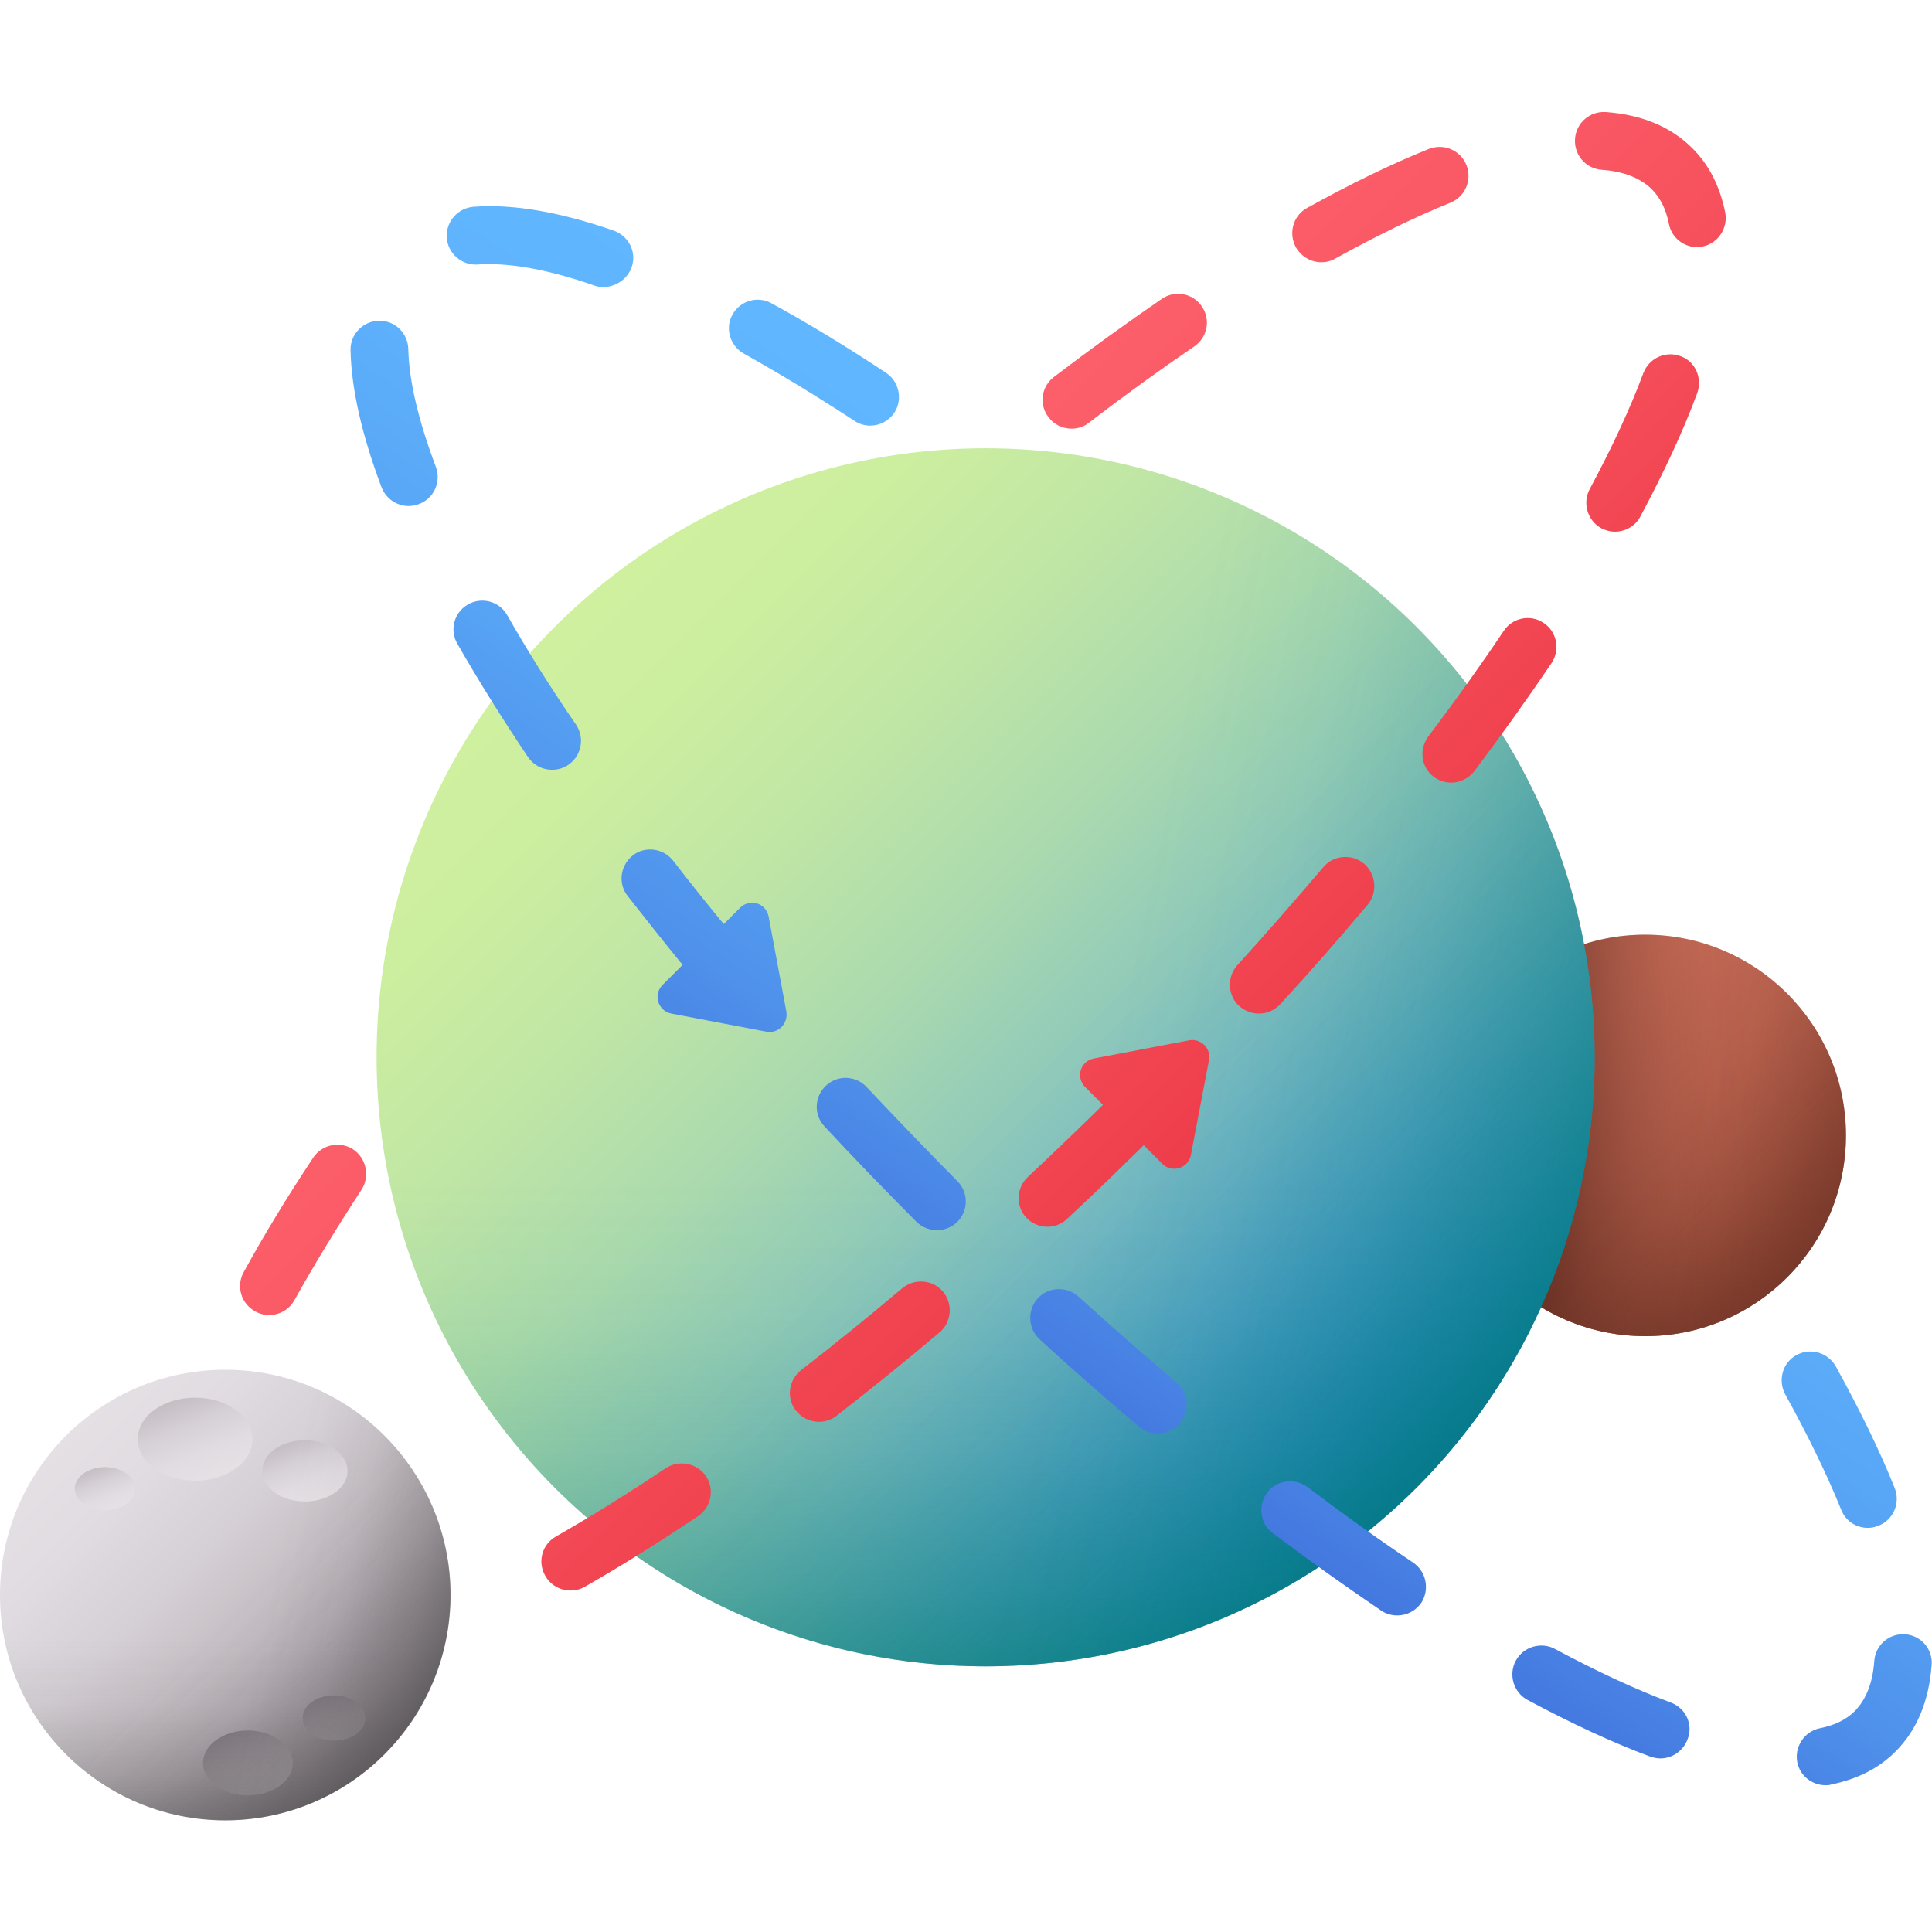 <svg id="_11_Orbit" enable-background="new 0 0 512 512" viewBox="0 0 512 512" xmlns="http://www.w3.org/2000/svg" xmlns:xlink="http://www.w3.org/1999/xlink"><linearGradient id="SVGID_1_" gradientTransform="matrix(1 0 0 -1 0 514)" gradientUnits="userSpaceOnUse" x1="395.213" x2="477.005" y1="253.915" y2="172.124"><stop offset="0" stop-color="#c96e59"/><stop offset=".243" stop-color="#c46a56"/><stop offset=".495" stop-color="#b8614e"/><stop offset=".751" stop-color="#a35340"/><stop offset="1" stop-color="#883f2e"/></linearGradient><linearGradient id="lg1"><stop offset="0" stop-color="#6d3326" stop-opacity="0"/><stop offset=".186" stop-color="#6d3326" stop-opacity=".038"/><stop offset=".38" stop-color="#6d3326" stop-opacity=".152"/><stop offset=".576" stop-color="#6d3326" stop-opacity=".343"/><stop offset=".775" stop-color="#6d3326" stop-opacity=".609"/><stop offset=".973" stop-color="#6d3326" stop-opacity=".949"/><stop offset="1" stop-color="#6d3326"/></linearGradient><linearGradient id="SVGID_00000000221822435779657980000003137794104169005969_" gradientTransform="matrix(1 0 0 -1 0 514)" gradientUnits="userSpaceOnUse" x1="436.003" x2="436.003" xlink:href="#lg1" y1="202.474" y2="136.253"/><linearGradient id="SVGID_00000109712629311466697970000005297391947856049315_" gradientTransform="matrix(1 0 0 -1 0 514)" gradientUnits="userSpaceOnUse" x1="465.117" x2="407.662" xlink:href="#lg1" y1="214.599" y2="211.69"/><linearGradient id="SVGID_00000054253290898895468000000016129146580901676416_" gradientTransform="matrix(1 0 0 -1 0 514)" gradientUnits="userSpaceOnUse" x1="446.256" x2="516.278" xlink:href="#lg1" y1="211.038" y2="196.78"/><linearGradient id="SVGID_00000129899170106243599170000017337661368467103400_" gradientTransform="matrix(1 0 0 -1 0 514)" gradientUnits="userSpaceOnUse" x1="438.62" x2="494.399" xlink:href="#lg1" y1="210.508" y2="154.729"/><linearGradient id="SVGID_00000029013891069663150790000015153293003659186355_" gradientTransform="matrix(1 0 0 -1 0 514)" gradientUnits="userSpaceOnUse" x1="137.403" x2="385.582" y1="357.577" y2="109.398"><stop offset="0" stop-color="#d1f19e"/><stop offset=".134" stop-color="#ccee9f"/><stop offset=".272" stop-color="#c0e6a5"/><stop offset=".413" stop-color="#abdaae"/><stop offset=".556" stop-color="#8ec8bb"/><stop offset=".7" stop-color="#69b1cc"/><stop offset=".845" stop-color="#3b95e0"/><stop offset=".988" stop-color="#0574f8"/><stop offset="1" stop-color="#0172fb"/></linearGradient><linearGradient id="lg2"><stop offset="0" stop-color="#017b4e" stop-opacity="0"/><stop offset=".175" stop-color="#017b4e" stop-opacity=".034"/><stop offset=".357" stop-color="#017b4e" stop-opacity=".135"/><stop offset=".541" stop-color="#017b4e" stop-opacity=".304"/><stop offset=".728" stop-color="#017b4e" stop-opacity=".54"/><stop offset=".915" stop-color="#017b4e" stop-opacity=".841"/><stop offset="1" stop-color="#017b4e"/></linearGradient><linearGradient id="SVGID_00000127744898303616930730000006104251434584695484_" gradientTransform="matrix(1 0 0 -1 0 514)" gradientUnits="userSpaceOnUse" x1="261.173" x2="261.173" xlink:href="#lg2" y1="201.49" y2=".557"/><linearGradient id="SVGID_00000167385540134674883830000007368225193482457259_" gradientTransform="matrix(1 0 0 -1 0 514)" gradientUnits="userSpaceOnUse" x1="292.283" x2="504.751" xlink:href="#lg2" y1="227.475" y2="184.213"/><linearGradient id="SVGID_00000046302291451940105610000007322353140737653689_" gradientTransform="matrix(1 0 0 -1 0 514)" gradientUnits="userSpaceOnUse" x1="269.113" x2="438.362" xlink:href="#lg2" y1="225.867" y2="56.618"/><linearGradient id="lg3"><stop offset="0" stop-color="#fe646f"/><stop offset=".236" stop-color="#fc5f6b"/><stop offset=".48" stop-color="#f7535f"/><stop offset=".729" stop-color="#ef3e4b"/><stop offset=".979" stop-color="#e5212f"/><stop offset="1" stop-color="#e41f2d"/></linearGradient><linearGradient id="SVGID_00000176761203713292856400000014669273423828946855_" gradientTransform="matrix(1 0 0 -1 0 514)" gradientUnits="userSpaceOnUse" x1="128.703" x2="372.527" xlink:href="#lg3" y1="381.016" y2="137.192"/><linearGradient id="SVGID_00000105406842477067803470000008837772984921106317_" gradientTransform="matrix(1 0 0 -1 0 514)" gradientUnits="userSpaceOnUse" x1="66.992" x2="310.815" xlink:href="#lg3" y1="319.304" y2="75.48"/><linearGradient id="SVGID_00000096056203785382858590000003551940530449681580_" gradientTransform="matrix(1 0 0 -1 0 514)" gradientUnits="userSpaceOnUse" x1="11.447" x2="255.271" xlink:href="#lg3" y1="263.76" y2="19.936"/><linearGradient id="SVGID_00000048497823137311598030000011848804000882970296_" gradientTransform="matrix(1 0 0 -1 0 514)" gradientUnits="userSpaceOnUse" x1="286.654" x2="530.478" xlink:href="#lg3" y1="538.967" y2="295.143"/><linearGradient id="SVGID_00000089562266661145574960000011126024228101448613_" gradientTransform="matrix(1 0 0 -1 0 514)" gradientUnits="userSpaceOnUse" x1="8.056" x2="251.88" xlink:href="#lg3" y1="260.368" y2="16.545"/><linearGradient id="SVGID_00000008148898627113550130000011041191805259931799_" gradientTransform="matrix(1 0 0 -1 0 514)" gradientUnits="userSpaceOnUse" x1="179.437" x2="423.26" xlink:href="#lg3" y1="431.749" y2="187.926"/><linearGradient id="SVGID_00000108292481156458262660000003487819554671005321_" gradientTransform="matrix(1 0 0 -1 0 514)" gradientUnits="userSpaceOnUse" x1="289.869" x2="533.693" xlink:href="#lg3" y1="542.181" y2="298.358"/><linearGradient id="SVGID_00000022547681862524704120000008377707827915168437_" gradientTransform="matrix(1 0 0 -1 0 514)" gradientUnits="userSpaceOnUse" x1="327.369" x2="571.193" xlink:href="#lg3" y1="579.681" y2="335.858"/><linearGradient id="SVGID_00000103239433247623375980000000648236105175915664_" gradientTransform="matrix(1 0 0 -1 0 514)" gradientUnits="userSpaceOnUse" x1="235.379" x2="479.203" xlink:href="#lg3" y1="487.692" y2="243.868"/><linearGradient id="SVGID_00000072269218574394152800000001956496774238669743_" gradientTransform="matrix(1 0 0 -1 0 514)" gradientUnits="userSpaceOnUse" x1="231.997" x2="475.821" xlink:href="#lg3" y1="484.31" y2="240.486"/><linearGradient id="lg4"><stop offset="0" stop-color="#60b7ff"/><stop offset=".189" stop-color="#5eb2fc"/><stop offset=".385" stop-color="#58a6f6"/><stop offset=".585" stop-color="#4f91eb"/><stop offset=".786" stop-color="#4274dd"/><stop offset=".987" stop-color="#324fca"/><stop offset="1" stop-color="#314dc9"/></linearGradient><linearGradient id="SVGID_00000099651195648738428260000003365883698928403897_" gradientTransform="matrix(1 0 0 -1 0 514)" gradientUnits="userSpaceOnUse" x1="268.617" x2="125.707" xlink:href="#lg4" y1="388.172" y2="171.08"/><linearGradient id="SVGID_00000090272933597751505370000009629353892460104881_" gradientTransform="matrix(1 0 0 -1 0 514)" gradientUnits="userSpaceOnUse" x1="153.272" x2="10.362" xlink:href="#lg4" y1="464.102" y2="247.01"/><linearGradient id="SVGID_00000155839716435279058510000008939601631810592946_" gradientTransform="matrix(1 0 0 -1 0 514)" gradientUnits="userSpaceOnUse" x1="202.366" x2="59.457" xlink:href="#lg4" y1="431.783" y2="214.691"/><linearGradient id="SVGID_00000015329313482784215780000011417107481462294408_" gradientTransform="matrix(1 0 0 -1 0 514)" gradientUnits="userSpaceOnUse" x1="146.599" x2="3.689" xlink:href="#lg4" y1="468.495" y2="251.403"/><linearGradient id="SVGID_00000172434332999008372330000011493441355068617634_" gradientTransform="matrix(1 0 0 -1 0 514)" gradientUnits="userSpaceOnUse" x1="218.034" x2="75.124" xlink:href="#lg4" y1="421.47" y2="204.378"/><linearGradient id="SVGID_00000071539080349843077120000001792461846624912315_" gradientTransform="matrix(1 0 0 -1 0 514)" gradientUnits="userSpaceOnUse" x1="577.966" x2="435.056" xlink:href="#lg4" y1="184.53" y2="-32.562"/><linearGradient id="SVGID_00000092453412882060394340000006536847771057471370_" gradientTransform="matrix(1 0 0 -1 0 514)" gradientUnits="userSpaceOnUse" x1="526.617" x2="383.707" xlink:href="#lg4" y1="218.332" y2="1.24"/><linearGradient id="SVGID_00000088843286287449081170000017006285335714988450_" gradientTransform="matrix(1 0 0 -1 0 514)" gradientUnits="userSpaceOnUse" x1="538.692" x2="395.782" xlink:href="#lg4" y1="210.383" y2="-6.709"/><linearGradient id="SVGID_00000023975494953171590180000009348058672523789478_" gradientTransform="matrix(1 0 0 -1 0 514)" gradientUnits="userSpaceOnUse" x1="460.288" x2="317.378" xlink:href="#lg4" y1="261.996" y2="44.904"/><linearGradient id="SVGID_00000159440763459164518030000013164045473384920460_" gradientTransform="matrix(1 0 0 -1 0 514)" gradientUnits="userSpaceOnUse" x1="328.686" x2="185.777" xlink:href="#lg4" y1="348.628" y2="131.536"/><linearGradient id="SVGID_00000128458029266151604450000009558824047878070936_" gradientTransform="matrix(1 0 0 -1 0 514)" gradientUnits="userSpaceOnUse" x1="394.055" x2="251.145" xlink:href="#lg4" y1="305.597" y2="88.505"/><linearGradient id="lg5"><stop offset="0" stop-color="#e5e1e5"/><stop offset=".198" stop-color="#e1dce1"/><stop offset=".403" stop-color="#d5d0d5"/><stop offset=".612" stop-color="#c2bbc1"/><stop offset=".821" stop-color="#a79ea6"/><stop offset="1" stop-color="#8b8089"/></linearGradient><linearGradient id="SVGID_00000150086693633779700550000005454949317261918139_" gradientTransform="matrix(1 0 0 -1 0 514)" gradientUnits="userSpaceOnUse" x1="13.905" x2="105.647" xlink:href="#lg5" y1="137.055" y2="45.312"/><linearGradient id="SVGID_00000112623162517618252010000012881760602125065139_" gradientTransform="matrix(1 0 0 -1 0 514)" gradientUnits="userSpaceOnUse" x1="56.261" x2="41.14" xlink:href="#lg5" y1="121.14" y2="159.258"/><linearGradient id="SVGID_00000031203974713870048740000013634621874149705128_" gradientTransform="matrix(1 0 0 -1 0 514)" gradientUnits="userSpaceOnUse" x1="84.238" x2="73.061" xlink:href="#lg5" y1="115.671" y2="143.845"/><linearGradient id="SVGID_00000035508982463695937440000010593998929456592815_" gradientTransform="matrix(1 0 0 -1 0 514)" gradientUnits="userSpaceOnUse" x1="30.218" x2="22.329" xlink:href="#lg5" y1="113.505" y2="133.392"/><linearGradient id="SVGID_00000158713249378571410230000009335572460794081929_" gradientTransform="matrix(1 0 0 -1 0 514)" gradientUnits="userSpaceOnUse" x1="80.157" x2="61.886" xlink:href="#lg5" y1="11.963" y2="55.751"/><linearGradient id="SVGID_00000037658897504047346790000005969902113685729205_" gradientTransform="matrix(1 0 0 -1 0 514)" gradientUnits="userSpaceOnUse" x1="103.865" x2="85.593" xlink:href="#lg5" y1="21.855" y2="65.643"/><linearGradient id="lg6"><stop offset="0" stop-color="#444" stop-opacity="0"/><stop offset=".238" stop-color="#444" stop-opacity=".061"/><stop offset=".484" stop-color="#444" stop-opacity=".244"/><stop offset=".734" stop-color="#444" stop-opacity=".549"/><stop offset=".986" stop-color="#444" stop-opacity=".973"/><stop offset="1" stop-color="#444"/></linearGradient><linearGradient id="SVGID_00000014616939300141588870000000150761994111882154_" gradientTransform="matrix(1 0 0 -1 0 514)" gradientUnits="userSpaceOnUse" x1="59.658" x2="59.658" xlink:href="#lg6" y1="79.355" y2="5.078"/><linearGradient id="SVGID_00000167379754671133176390000000279325937495476916_" gradientTransform="matrix(1 0 0 -1 0 514)" gradientUnits="userSpaceOnUse" x1="71.158" x2="149.699" xlink:href="#lg6" y1="88.961" y2="72.969"/><linearGradient id="SVGID_00000155832832404935103540000011498856636920758935_" gradientTransform="matrix(1 0 0 -1 0 514)" gradientUnits="userSpaceOnUse" x1="62.593" x2="125.158" xlink:href="#lg6" y1="88.366" y2="25.802"/><g><g><circle cx="436" cy="300.9" fill="url(#SVGID_1_)" r="53.2"/><path d="m382.8 300.9c0 29.4 23.8 53.2 53.2 53.2s53.2-23.8 53.2-53.2c0-5.3-.8-10.4-2.2-15.3h-102c-1.4 4.8-2.2 10-2.2 15.3z" fill="url(#SVGID_00000000221822435779657980000003137794104169005969_)"/><circle cx="436" cy="300.9" fill="url(#SVGID_00000109712629311466697970000005297391947856049315_)" r="53.2"/><path d="m436 247.7c-6.1 0-11.9 1-17.3 2.9v100.6c5.4 1.9 11.3 2.9 17.3 2.9 29.4 0 53.2-23.8 53.2-53.2s-23.8-53.2-53.2-53.2z" fill="url(#SVGID_00000054253290898895468000000016129146580901676416_)"/><path d="m489.2 300.9c0-20.8-11.9-38.8-29.3-47.5l-71.4 71.4c8.8 17.4 26.7 29.3 47.5 29.3 29.4 0 53.2-23.9 53.2-53.2z" fill="url(#SVGID_00000129899170106243599170000017337661368467103400_)"/></g><g><circle cx="261.2" cy="280.2" fill="url(#SVGID_00000029013891069663150790000015153293003659186355_)" r="161.4"/><path d="m99.8 280.2c0 89.1 72.3 161.4 161.4 161.4s161.4-72.3 161.4-161.4c0-16.1-2.4-31.6-6.8-46.3h-309.3c-4.3 14.7-6.7 30.2-6.7 46.3z" fill="url(#SVGID_00000127744898303616930730000006104251434584695484_)"/><path d="m261.2 118.8c-18.4 0-36.1 3.1-52.6 8.8v305.2c16.5 5.7 34.2 8.8 52.6 8.8 89.1 0 161.4-72.3 161.4-161.4s-72.3-161.4-161.4-161.4z" fill="url(#SVGID_00000167385540134674883830000007368225193482457259_)"/><path d="m422.6 280.2c0-63-36.1-117.6-88.8-144.2l-216.8 216.8c26.6 52.7 81.1 88.8 144.2 88.8 89.1 0 161.4-72.3 161.4-161.4z" fill="url(#SVGID_00000046302291451940105610000007322353140737653689_)"/></g><g><path d="m315.1 275.7-25.2 4.8c-3.6.7-4.9 5-2.3 7.6l4.7 4.7c-6.6 6.5-13.3 12.9-19.9 19.1-3.1 2.9-3.3 7.7-.4 10.8 1.5 1.6 3.6 2.4 5.6 2.4 1.9 0 3.7-.7 5.2-2.1 6.8-6.3 13.6-12.9 20.3-19.5l4.9 4.9c2.6 2.6 6.9 1.2 7.6-2.3l4.8-25.2c.6-3.1-2.2-5.8-5.3-5.2z" fill="url(#SVGID_00000176761203713292856400000014669273423828946855_)"/><path d="m239.1 341.4c-9 7.6-18 14.9-26.8 21.7-3.3 2.6-4 7.4-1.4 10.7 1.5 1.9 3.8 3 6.1 3 1.6 0 3.3-.5 4.7-1.6 9-7 18.2-14.4 27.3-22.1 3.2-2.7 3.6-7.6.9-10.8s-7.5-3.6-10.8-.9z" fill="url(#SVGID_00000105406842477067803470000008837772984921106317_)"/><path d="m176.4 389.1c-10 6.7-19.8 12.8-29.1 18.1-3.7 2.1-4.9 6.8-2.8 10.4 1.4 2.5 4 3.9 6.7 3.9 1.3 0 2.6-.3 3.8-1 9.6-5.5 19.7-11.8 30-18.7 3.5-2.4 4.4-7.1 2.1-10.6-2.4-3.5-7.2-4.4-10.7-2.1z" fill="url(#SVGID_00000096056203785382858590000003551940530449681580_)"/><path d="m350.2 69.5c1.3 0 2.5-.3 3.7-1 10.9-6 21.1-11 30.5-14.8 3.9-1.6 5.8-6 4.2-10-1.6-3.9-6-5.8-10-4.2-10 4-20.8 9.3-32.2 15.6-3.7 2-5 6.7-3 10.4 1.5 2.6 4.1 4 6.8 4z" fill="url(#SVGID_00000048497823137311598030000011848804000882970296_)"/><path d="m93.6 304.6c-3.5-2.3-8.3-1.3-10.6 2.2-6.9 10.4-13.1 20.6-18.4 30.3-2.1 3.7-.7 8.4 3 10.4 1.2.7 2.4 1 3.7 1 2.7 0 5.3-1.4 6.7-3.9 5.2-9.3 11.2-19.2 17.8-29.3 2.3-3.6 1.3-8.3-2.2-10.7z" fill="url(#SVGID_00000089562266661145574960000011126024228101448613_)"/><path d="m361.5 228.9c-3.2-2.7-8.1-2.3-10.8.9-7.3 8.6-15 17.4-22.8 26-2.8 3.1-2.6 8 .5 10.8 1.5 1.3 3.3 2 5.2 2 2.1 0 4.1-.8 5.7-2.5 8-8.7 15.8-17.6 23.2-26.4 2.6-3.2 2.2-8-1-10.8z" fill="url(#SVGID_00000008148898627113550130000011041191805259931799_)"/><path d="m445.4 94.4c-4-1.5-8.4.5-9.9 4.5-3.5 9.4-8.3 19.7-14.2 30.7-2 3.7-.6 8.4 3.1 10.4 1.2.6 2.4.9 3.6.9 2.7 0 5.4-1.5 6.7-4 6.2-11.6 11.3-22.5 15-32.5 1.6-4.1-.4-8.6-4.3-10z" fill="url(#SVGID_00000108292481156458262660000003487819554671005321_)"/><path d="m457.2 56.3c-1.4-6.9-4.3-12.7-8.8-17.1-5.6-5.6-13.3-8.8-22.8-9.5-4.2-.3-7.9 2.8-8.2 7.1-.3 4.2 2.8 7.9 7.1 8.2 5.8.4 10.2 2.2 13.2 5.1 2.3 2.3 3.8 5.3 4.6 9.3.7 3.6 3.9 6.1 7.5 6.1.5 0 1 0 1.5-.2 4-.8 6.7-4.9 5.9-9z" fill="url(#SVGID_00000022547681862524704120000008377707827915168437_)"/><path d="m409.1 165.1c-3.5-2.4-8.3-1.4-10.6 2.1-6.1 9.1-12.9 18.6-20 28-2.5 3.4-1.9 8.2 1.5 10.7 1.4 1 3 1.5 4.6 1.5 2.3 0 4.6-1.1 6.1-3 7.3-9.7 14.2-19.4 20.5-28.7 2.3-3.5 1.4-8.3-2.1-10.6z" fill="url(#SVGID_00000103239433247623375980000000648236105175915664_)"/><path d="m284 113.6c1.6 0 3.3-.5 4.6-1.6 9.4-7.2 18.8-14 27.9-20.2 3.5-2.4 4.4-7.1 2-10.6s-7.1-4.4-10.6-2c-9.3 6.4-18.9 13.3-28.6 20.7-3.4 2.6-4 7.4-1.4 10.7 1.5 2 3.8 3 6.1 3z" fill="url(#SVGID_00000072269218574394152800000001956496774238669743_)"/></g><g><path d="m203.7 242.9c-.7-3.6-5-4.9-7.6-2.3l-4.3 4.3c-4.6-5.6-9.1-11.2-13.4-16.8-2.6-3.3-7.4-4-10.7-1.4s-4 7.4-1.4 10.7c4.7 6 9.6 12.2 14.6 18.3l-5.3 5.3c-2.6 2.6-1.2 6.9 2.3 7.6l25.2 4.8c3.1.6 5.8-2.1 5.3-5.3z" fill="url(#SVGID_00000099651195648738428260000003365883698928403897_)"/><path d="m167.4 70.8c1.4-4-.8-8.3-4.8-9.7-14.4-5-26.9-7.1-37.1-6.3-4.2.3-7.4 4-7.1 8.2s4 7.4 8.2 7.1c1-.1 2-.1 3-.1 7.7 0 17.1 1.9 28 5.7.8.3 1.7.4 2.5.4 3.3-.2 6.2-2.2 7.3-5.3z" fill="url(#SVGID_00000090272933597751505370000009629353892460104881_)"/><path d="m134.4 163c-2.1-3.7-6.8-4.9-10.4-2.8-3.7 2.1-4.9 6.8-2.8 10.4 5.5 9.6 11.8 19.7 18.7 30 1.5 2.2 3.9 3.4 6.4 3.4 1.5 0 2.9-.4 4.3-1.3 3.5-2.4 4.4-7.1 2.1-10.6-6.9-10-13-19.8-18.3-29.1z" fill="url(#SVGID_00000155839716435279058510000008939601631810592946_)"/><path d="m108.2 92.5c-.1-4.2-3.5-7.5-7.6-7.5-.1 0-.1 0-.2 0-4.2.1-7.6 3.6-7.5 7.8.2 10.2 3 22.5 8.2 36.3 1.2 3.1 4.1 5 7.2 5 .9 0 1.8-.2 2.7-.5 4-1.5 6-5.9 4.5-9.9-4.6-12.2-7.1-22.7-7.3-31.2z" fill="url(#SVGID_00000015329313482784215780000011417107481462294408_)"/><path d="m197.1 93.7c9.3 5.2 19.2 11.2 29.3 17.8 1.3.9 2.8 1.3 4.2 1.3 2.5 0 4.9-1.2 6.4-3.4 2.3-3.5 1.3-8.3-2.2-10.6-10.4-6.9-20.6-13.1-30.3-18.4-3.7-2.1-8.4-.7-10.4 3-2 3.5-.7 8.2 3 10.3z" fill="url(#SVGID_00000172434332999008372330000011493441355068617634_)"/><path d="m504.9 433.1c-4.2-.3-7.9 2.8-8.2 7.1-.4 5.8-2.2 10.2-5.1 13.2-2.3 2.3-5.3 3.8-9.3 4.6-4.1.8-6.8 4.9-6 9 .7 3.6 3.9 6.1 7.5 6.1.5 0 1 0 1.5-.2 6.9-1.4 12.7-4.3 17.1-8.8 5.6-5.6 8.8-13.3 9.5-22.8.4-4.2-2.8-7.9-7-8.2z" fill="url(#SVGID_00000071539080349843077120000001792461846624912315_)"/><path d="m442.8 451.2c-9.4-3.5-19.7-8.3-30.7-14.2-3.7-2-8.4-.6-10.4 3.1s-.6 8.4 3.1 10.4c11.6 6.2 22.5 11.3 32.5 15 .9.3 1.8.5 2.7.5 3.1 0 6-1.9 7.2-5 1.6-3.9-.4-8.3-4.4-9.8z" fill="url(#SVGID_00000092453412882060394340000006536847771057471370_)"/><path d="m495 404.9c1 0 1.9-.2 2.9-.6 3.9-1.6 5.8-6 4.2-10-4-10-9.3-20.8-15.6-32.2-2.1-3.7-6.7-5-10.4-3s-5 6.7-3 10.4c6 10.9 11 21.1 14.8 30.5 1.2 3.1 4 4.9 7.1 4.9z" fill="url(#SVGID_00000088843286287449081170000017006285335714988450_)"/><path d="m374.5 414.1c-9.1-6.1-18.6-12.9-28-20-3.4-2.5-8.2-1.9-10.7 1.5s-1.9 8.2 1.5 10.7c9.7 7.3 19.4 14.2 28.7 20.5 1.3.9 2.8 1.3 4.3 1.3 2.5 0 4.9-1.2 6.4-3.4 2.2-3.5 1.3-8.2-2.2-10.6z" fill="url(#SVGID_00000023975494953171590180000009348058672523789478_)"/><path d="m229.7 288.1c-2.9-3.1-7.7-3.3-10.8-.4s-3.3 7.7-.4 10.8c7.9 8.5 16.1 17 24.4 25.3 1.5 1.5 3.5 2.2 5.4 2.2s3.9-.7 5.4-2.2c3-3 3-7.8 0-10.8-8.1-8.2-16.2-16.6-24-24.9z" fill="url(#SVGID_00000159440763459164518030000013164045473384920460_)"/><path d="m311.8 366.4c-8.6-7.3-17.4-15-26-22.8-3.1-2.8-8-2.6-10.8.5s-2.6 8 .5 10.8c8.7 8 17.6 15.8 26.4 23.2 1.4 1.2 3.2 1.8 4.9 1.8 2.2 0 4.3-.9 5.8-2.7 2.8-3.2 2.4-8.1-.8-10.8z" fill="url(#SVGID_00000128458029266151604450000009558824047878070936_)"/></g><g><circle cx="59.7" cy="422.7" fill="url(#SVGID_00000150086693633779700550000005454949317261918139_)" r="59.7"/><g><g><path d="m66.9 381.4c0 6.1-6.8 11-15.2 11s-15.2-4.9-15.2-11 6.8-11 15.2-11 15.2 4.9 15.2 11z" fill="url(#SVGID_00000112623162517618252010000012881760602125065139_)"/><path d="m92.1 389.8c0 4.5-5 8.1-11.3 8.1-6.2 0-11.3-3.6-11.3-8.1s5-8.1 11.3-8.1 11.3 3.7 11.3 8.1z" fill="url(#SVGID_00000031203974713870048740000013634621874149705128_)"/><path d="m35.8 394.5c0 3.2-3.6 5.7-8 5.7s-8-2.6-8-5.7 3.6-5.7 8-5.7 8 2.5 8 5.7z" fill="url(#SVGID_00000035508982463695937440000010593998929456592815_)"/></g><g><path d="m77.6 467.2c0 4.7-5.3 8.6-11.9 8.6s-11.9-3.8-11.9-8.6c0-4.7 5.3-8.6 11.9-8.6 6.5 0 11.9 3.9 11.9 8.6z" fill="url(#SVGID_00000158713249378571410230000009335572460794081929_)"/><path d="m96.8 455.3c0 3.3-3.7 6-8.3 6s-8.3-2.7-8.3-6 3.7-6 8.3-6 8.3 2.7 8.3 6z" fill="url(#SVGID_00000037658897504047346790000005969902113685729205_)"/></g></g><path d="m0 422.7c0 32.9 26.7 59.7 59.7 59.7 32.9 0 59.7-26.7 59.7-59.7 0-5.9-.9-11.7-2.5-17.1h-114.4c-1.6 5.4-2.5 11.1-2.5 17.1z" fill="url(#SVGID_00000014616939300141588870000000150761994111882154_)"/><path d="m59.7 363c-6.8 0-13.3 1.1-19.4 3.2v112.8c6.1 2.1 12.6 3.2 19.4 3.2 32.9 0 59.7-26.7 59.7-59.7-.1-32.7-26.8-59.5-59.7-59.5z" fill="url(#SVGID_00000167379754671133176390000000279325937495476916_)"/><path d="m119.3 422.7c0-23.3-13.4-43.5-32.8-53.3l-80.1 80.1c9.8 19.5 30 32.8 53.3 32.8 32.9.1 59.6-26.7 59.6-59.6z" fill="url(#SVGID_00000155832832404935103540000011498856636920758935_)"/></g></g></svg>